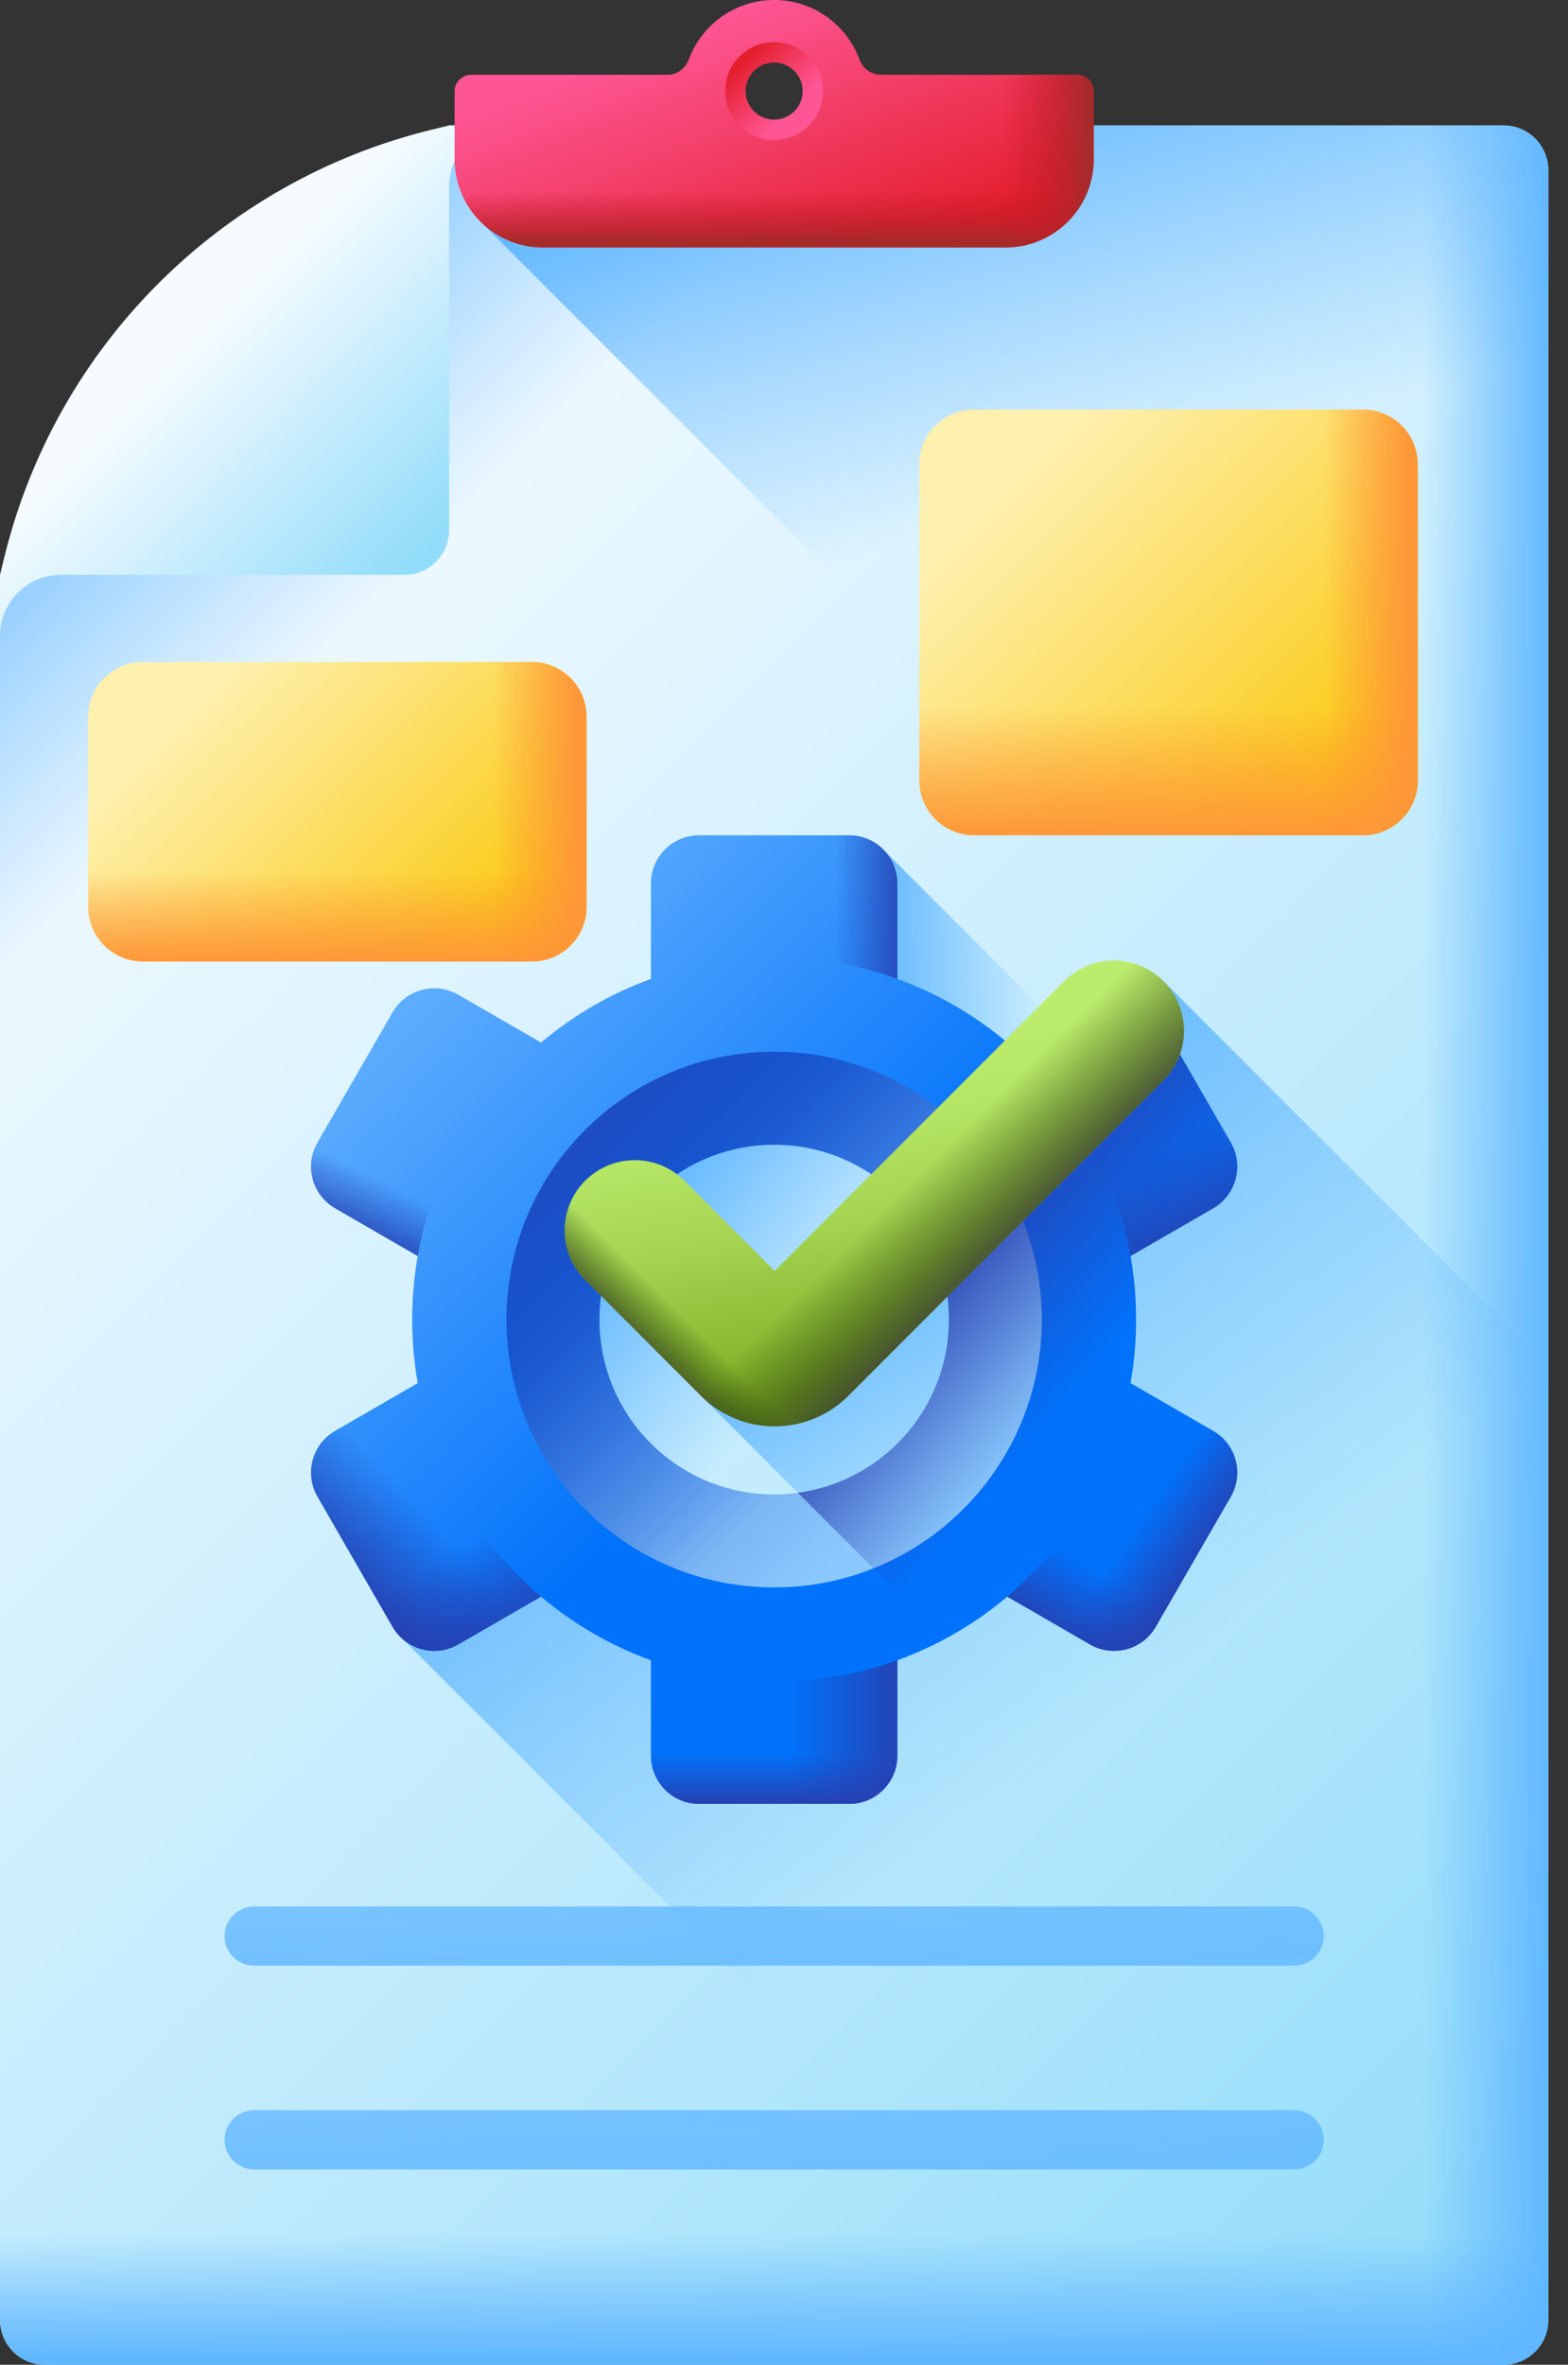 <svg width="71" height="107" viewBox="0 0 71 107" fill="none" xmlns="http://www.w3.org/2000/svg">
<rect x="0" y="0" width="71" height="107" fill="#333333" stroke="none"/>
<path d="M68.08 107H2.027C0.907 107 0 106.092 0 104.973V26.011L20.336 5.675H68.08C69.2 5.675 70.107 6.582 70.107 7.702V104.973C70.107 106.092 69.2 107 68.08 107Z" fill="url(#paint0_linear_15103_9219)"/>
<path d="M35.054 47.589C28.36 47.589 22.935 53.015 22.935 59.708C22.935 66.402 28.36 71.827 35.054 71.827C41.747 71.827 47.173 66.402 47.173 59.708C47.173 53.015 41.747 47.589 35.054 47.589Z" fill="url(#paint1_linear_15103_9219)"/>
<path d="M0 72.014L66.339 5.675H20.336L0 26.011V72.014Z" fill="url(#paint2_linear_15103_9219)"/>
<path d="M19.516 5.876C9.984 8.215 2.541 15.658 0.202 25.19L0 26.011V28.773C0 27.247 1.237 26.011 2.763 26.011H18.309C19.428 26.011 20.336 25.103 20.336 23.984V8.437C20.336 6.912 21.573 5.675 23.098 5.675H20.336L19.516 5.876Z" fill="url(#paint3_linear_15103_9219)"/>
<path d="M0 83.713V104.974C0 106.093 0.907 107 2.027 107H68.08C69.2 107 70.107 106.093 70.107 104.974V83.713H0Z" fill="url(#paint4_linear_15103_9219)"/>
<path d="M68.08 5.675H45.749V107H68.08C69.199 107 70.107 106.092 70.107 104.973V7.702C70.107 6.582 69.2 5.675 68.08 5.675Z" fill="url(#paint5_linear_15103_9219)"/>
<path d="M40.044 38.488L49.317 47.761H40.044V38.488Z" fill="url(#paint6_linear_15103_9219)"/>
<path d="M70.106 61.817V104.972C70.106 106.092 69.2 106.999 68.079 106.999H51.07L18.222 74.151L26.027 67.796C28.247 70.268 31.467 71.825 35.053 71.825C41.747 71.825 47.172 66.4 47.172 59.708C47.172 56.728 46.096 53.999 44.312 51.888L52.683 44.394L70.106 61.817Z" fill="url(#paint7_linear_15103_9219)"/>
<path d="M39.546 70.962C44.014 69.177 47.172 64.813 47.172 59.708C47.172 56.728 46.096 53.999 44.311 51.888L41.176 54.697L31.733 63.15L36.13 67.547L39.546 70.962Z" fill="url(#paint8_linear_15103_9219)"/>
<path d="M70.107 7.702C70.107 6.582 69.2 5.675 68.081 5.675H26.19L21.797 10.068L70.107 58.378V7.702Z" fill="url(#paint9_linear_15103_9219)"/>
<path d="M48.765 3.383H39.879C39.444 3.383 39.068 3.101 38.918 2.692C38.337 1.12 36.828 0 35.054 0C33.279 0 31.77 1.12 31.189 2.692C31.039 3.101 30.663 3.383 30.228 3.383H21.342C20.922 3.383 20.584 3.722 20.584 4.14V7.204C20.584 9.408 22.372 11.197 24.579 11.197H45.528C47.735 11.197 49.524 9.408 49.524 7.204V4.14C49.524 3.722 49.185 3.383 48.765 3.383ZM35.054 5.716C34.174 5.716 33.459 5.001 33.459 4.121C33.459 3.241 34.174 2.526 35.054 2.526C35.934 2.526 36.648 3.241 36.648 4.121C36.648 5.001 35.934 5.716 35.054 5.716Z" fill="url(#paint10_linear_15103_9219)"/>
<path d="M35.053 1.906C33.829 1.906 32.838 2.899 32.838 4.121C32.838 5.346 33.829 6.339 35.053 6.339C36.278 6.339 37.269 5.346 37.269 4.121C37.269 2.899 36.278 1.906 35.053 1.906ZM35.053 5.413C34.341 5.413 33.762 4.834 33.762 4.121C33.762 3.409 34.341 2.83 35.053 2.83C35.766 2.83 36.345 3.409 36.345 4.121C36.345 4.834 35.766 5.413 35.053 5.413Z" fill="url(#paint11_linear_15103_9219)"/>
<path d="M36.46 4.873C36.191 5.375 35.662 5.716 35.054 5.716C34.446 5.716 33.916 5.375 33.648 4.873H20.584V7.204C20.584 9.409 22.372 11.198 24.579 11.198H45.528C47.735 11.198 49.524 9.409 49.524 7.204V4.873H36.46Z" fill="url(#paint12_linear_15103_9219)"/>
<path d="M48.765 3.384H39.879C39.779 3.384 39.683 3.367 39.591 3.339V11.198H45.528C47.735 11.198 49.524 9.409 49.524 7.204V4.14C49.524 3.722 49.185 3.384 48.765 3.384Z" fill="url(#paint13_linear_15103_9219)"/>
<path d="M54.932 64.744L51.192 62.583C51.527 60.681 51.527 58.735 51.192 56.833L54.932 54.673C55.975 54.071 56.333 52.738 55.73 51.695L52.333 45.808C51.731 44.766 50.397 44.409 49.354 45.01L45.609 47.172C44.133 45.927 42.448 44.952 40.633 44.294V39.976C40.633 38.771 39.656 37.795 38.452 37.795H31.655C30.451 37.795 29.474 38.771 29.474 39.976V44.294C27.659 44.952 25.974 45.927 24.498 47.172L20.753 45.01C19.71 44.409 18.377 44.766 17.774 45.808L14.377 51.695C13.774 52.738 14.132 54.071 15.175 54.673L18.915 56.833C18.58 58.735 18.58 60.681 18.915 62.583L15.175 64.744C14.132 65.346 13.774 66.679 14.377 67.722L17.774 73.608C18.377 74.651 19.71 75.008 20.753 74.406L24.498 72.245C25.974 73.49 27.659 74.465 29.474 75.123V79.441C29.474 80.646 30.451 81.622 31.655 81.622H38.452C39.656 81.622 40.633 80.646 40.633 79.441V75.123C42.448 74.465 44.133 73.49 45.609 72.245L49.354 74.406C50.397 75.008 51.731 74.651 52.333 73.608L55.73 67.722C56.333 66.679 55.975 65.345 54.932 64.744ZM35.054 68.201C30.363 68.201 26.56 64.399 26.56 59.708C26.56 55.018 30.363 51.215 35.054 51.215C39.744 51.215 43.547 55.018 43.547 59.708C43.547 64.399 39.744 68.201 35.054 68.201Z" fill="url(#paint14_linear_15103_9219)"/>
<path d="M35.054 47.589C28.36 47.589 22.935 53.015 22.935 59.708C22.935 66.402 28.36 71.827 35.054 71.827C41.747 71.827 47.173 66.402 47.173 59.708C47.173 53.015 41.747 47.589 35.054 47.589ZM35.054 67.621C30.684 67.621 27.142 64.078 27.142 59.709C27.142 55.339 30.684 51.796 35.054 51.796C39.423 51.796 42.966 55.339 42.966 59.709C42.966 64.078 39.423 67.621 35.054 67.621Z" fill="url(#paint15_linear_15103_9219)"/>
<path d="M35.054 47.589C28.36 47.589 22.935 53.015 22.935 59.708C22.935 66.402 28.36 71.827 35.054 71.827C41.747 71.827 47.173 66.402 47.173 59.708C47.173 53.015 41.747 47.589 35.054 47.589ZM35.054 67.621C30.684 67.621 27.142 64.078 27.142 59.709C27.142 55.339 30.684 51.796 35.054 51.796C39.423 51.796 42.966 55.339 42.966 59.709C42.966 64.078 39.423 67.621 35.054 67.621Z" fill="url(#paint16_linear_15103_9219)"/>
<path d="M18.916 62.584L15.175 64.744C14.132 65.346 13.774 66.679 14.377 67.722L17.775 73.608C18.377 74.651 19.711 75.008 20.754 74.406L24.498 72.244C21.627 69.824 19.598 66.437 18.916 62.584Z" fill="url(#paint17_linear_15103_9219)"/>
<path d="M18.916 62.584L15.175 64.744C14.132 65.346 13.774 66.679 14.377 67.722L17.775 73.608C18.377 74.651 19.711 75.008 20.754 74.406L24.498 72.244C21.627 69.824 19.598 66.437 18.916 62.584Z" fill="url(#paint18_linear_15103_9219)"/>
<path d="M55.73 51.694L52.332 45.808C51.73 44.765 50.397 44.408 49.354 45.01L45.61 47.172C48.481 49.592 50.509 52.98 51.191 56.833L54.932 54.673C55.975 54.071 56.333 52.737 55.73 51.694Z" fill="url(#paint19_linear_15103_9219)"/>
<path d="M35.053 43.319C36.956 43.317 38.843 43.647 40.632 44.293V39.975C40.632 38.771 39.656 37.794 38.452 37.794H31.655C30.451 37.794 29.475 38.771 29.475 39.975V44.293C31.264 43.647 33.151 43.317 35.053 43.319Z" fill="url(#paint20_linear_15103_9219)"/>
<path d="M35.053 76.097C33.151 76.1 31.264 75.77 29.475 75.123V79.442C29.475 80.646 30.451 81.622 31.655 81.622H38.451C39.656 81.622 40.632 80.646 40.632 79.442V75.123C38.843 75.77 36.956 76.099 35.053 76.097Z" fill="url(#paint21_linear_15103_9219)"/>
<path d="M35.053 76.097C33.151 76.1 31.264 75.77 29.475 75.123V79.442C29.475 80.646 30.451 81.622 31.655 81.622H38.451C39.656 81.622 40.632 80.646 40.632 79.442V75.123C38.843 75.77 36.956 76.099 35.053 76.097Z" fill="url(#paint22_linear_15103_9219)"/>
<path d="M24.498 47.172L20.753 45.01C19.71 44.408 18.377 44.766 17.775 45.808L14.377 51.694C13.775 52.737 14.132 54.071 15.175 54.673L18.916 56.833C19.598 52.98 21.627 49.592 24.498 47.172Z" fill="url(#paint23_linear_15103_9219)"/>
<path d="M54.932 64.744L51.191 62.584C50.509 66.437 48.481 69.824 45.61 72.244L49.354 74.406C50.397 75.008 51.73 74.651 52.332 73.608L55.73 67.722C56.333 66.679 55.975 65.346 54.932 64.744Z" fill="url(#paint24_linear_15103_9219)"/>
<path d="M54.932 64.744L51.191 62.584C50.509 66.437 48.481 69.824 45.61 72.244L49.354 74.406C50.397 75.008 51.73 74.651 52.332 73.608L55.73 67.722C56.333 66.679 55.975 65.346 54.932 64.744Z" fill="url(#paint25_linear_15103_9219)"/>
<path d="M55.73 51.694L52.333 45.807C52.156 45.502 51.908 45.243 51.61 45.055C51.311 44.866 50.971 44.753 50.619 44.725L40.932 54.413C42.196 55.815 42.966 57.671 42.966 59.708C42.966 63.712 39.99 67.02 36.13 67.545V67.547L42.756 74.174C43.772 73.632 44.728 72.986 45.609 72.244L49.354 74.406C50.397 75.007 51.73 74.651 52.333 73.608L55.73 67.721C56.333 66.678 55.975 65.345 54.932 64.743L51.192 62.583C51.527 60.681 51.527 58.735 51.192 56.833L54.932 54.672C55.975 54.071 56.333 52.737 55.73 51.694Z" fill="url(#paint26_linear_15103_9219)"/>
<path d="M35.076 64.537C34.455 64.538 33.84 64.416 33.266 64.179C32.692 63.941 32.171 63.592 31.733 63.151L26.499 57.917C25.258 56.676 25.258 54.665 26.499 53.425C27.739 52.185 29.75 52.185 30.991 53.425L35.076 57.51L48.191 44.395C49.432 43.155 51.443 43.155 52.683 44.395C53.924 45.636 53.924 47.646 52.683 48.887L38.418 63.152C37.98 63.592 37.46 63.941 36.886 64.179C36.312 64.417 35.697 64.538 35.076 64.537Z" fill="url(#paint27_linear_15103_9219)"/>
<path d="M35.076 64.537C34.455 64.538 33.84 64.416 33.266 64.179C32.692 63.941 32.171 63.592 31.733 63.151L26.499 57.917C25.258 56.676 25.258 54.665 26.499 53.425C27.739 52.185 29.75 52.185 30.991 53.425L35.076 57.51L48.191 44.395C49.432 43.155 51.443 43.155 52.683 44.395C53.924 45.636 53.924 47.646 52.683 48.887L38.418 63.152C37.98 63.592 37.46 63.941 36.886 64.179C36.312 64.417 35.697 64.538 35.076 64.537Z" fill="url(#paint28_linear_15103_9219)"/>
<path d="M45.594 55.977L38.419 63.153C37.981 63.592 37.459 63.941 36.886 64.178C36.312 64.416 35.697 64.537 35.075 64.536C33.814 64.536 32.627 64.044 31.734 63.151L26.499 57.916C25.258 56.676 25.258 54.665 26.499 53.425C27.739 52.184 29.75 52.184 30.99 53.425L35.075 57.51L41.101 51.484L45.594 55.977Z" fill="url(#paint29_linear_15103_9219)"/>
<path d="M58.598 88.943H11.509C11.154 88.943 10.813 88.802 10.561 88.551C10.31 88.299 10.169 87.958 10.169 87.603C10.169 87.247 10.31 86.906 10.561 86.654C10.813 86.403 11.154 86.262 11.509 86.262H58.598C58.953 86.262 59.294 86.403 59.546 86.654C59.797 86.906 59.939 87.247 59.939 87.603C59.939 87.958 59.797 88.299 59.546 88.551C59.294 88.802 58.953 88.943 58.598 88.943Z" fill="url(#paint30_linear_15103_9219)"/>
<path d="M58.598 98.163H11.509C11.154 98.163 10.813 98.022 10.561 97.77C10.31 97.519 10.169 97.178 10.169 96.822C10.169 96.466 10.31 96.125 10.561 95.874C10.813 95.623 11.154 95.481 11.509 95.481H58.598C58.953 95.481 59.294 95.623 59.546 95.874C59.797 96.125 59.939 96.466 59.939 96.822C59.939 97.178 59.797 97.519 59.546 97.77C59.294 98.022 58.953 98.163 58.598 98.163Z" fill="url(#paint31_linear_15103_9219)"/>
<path d="M61.716 37.793H44.109C42.738 37.793 41.627 36.682 41.627 35.312V21.013C41.627 19.643 42.738 18.532 44.109 18.532H61.716C63.087 18.532 64.198 19.643 64.198 21.013V35.312C64.197 36.682 63.087 37.793 61.716 37.793Z" fill="url(#paint32_linear_15103_9219)"/>
<path d="M61.716 37.793H44.109C42.738 37.793 41.627 36.682 41.627 35.312V21.013C41.627 19.643 42.738 18.532 44.109 18.532H61.716C63.087 18.532 64.198 19.643 64.198 21.013V35.312C64.197 36.682 63.087 37.793 61.716 37.793Z" fill="url(#paint33_linear_15103_9219)"/>
<path d="M61.716 37.793H44.109C42.738 37.793 41.627 36.682 41.627 35.312V21.013C41.627 19.643 42.738 18.532 44.109 18.532H61.716C63.087 18.532 64.198 19.643 64.198 21.013V35.312C64.197 36.682 63.087 37.793 61.716 37.793Z" fill="url(#paint34_linear_15103_9219)"/>
<path d="M24.079 43.506H6.471C5.101 43.506 3.99 42.395 3.99 41.024V32.434C3.99 31.063 5.101 29.952 6.471 29.952H24.079C25.449 29.952 26.56 31.063 26.56 32.434V41.024C26.56 42.395 25.449 43.506 24.079 43.506Z" fill="url(#paint35_linear_15103_9219)"/>
<path d="M24.079 43.506H6.471C5.101 43.506 3.99 42.395 3.99 41.024V32.434C3.99 31.063 5.101 29.952 6.471 29.952H24.079C25.449 29.952 26.56 31.063 26.56 32.434V41.024C26.56 42.395 25.449 43.506 24.079 43.506Z" fill="url(#paint36_linear_15103_9219)"/>
<path d="M24.079 43.506H6.471C5.101 43.506 3.99 42.395 3.99 41.024V32.434C3.99 31.063 5.101 29.952 6.471 29.952H24.079C25.449 29.952 26.56 31.063 26.56 32.434V41.024C26.56 42.395 25.449 43.506 24.079 43.506Z" fill="url(#paint37_linear_15103_9219)"/>
<defs>
<linearGradient id="paint0_linear_15103_9219" x1="4.825" y1="26.108" x2="77.064" y2="98.348" gradientUnits="userSpaceOnUse">
<stop stop-color="#F5FBFF"/>
<stop offset="1" stop-color="#91DCFA"/>
</linearGradient>
<linearGradient id="paint1_linear_15103_9219" x1="36.646" y1="60.908" x2="28.601" y2="54.849" gradientUnits="userSpaceOnUse">
<stop stop-color="#60B7FF" stop-opacity="0"/>
<stop offset="1" stop-color="#60B7FF"/>
</linearGradient>
<linearGradient id="paint2_linear_15103_9219" x1="19.407" y1="25.082" x2="6.118" y2="11.793" gradientUnits="userSpaceOnUse">
<stop stop-color="#60B7FF" stop-opacity="0"/>
<stop offset="1" stop-color="#60B7FF"/>
</linearGradient>
<linearGradient id="paint3_linear_15103_9219" x1="9.351" y1="15.026" x2="19.372" y2="25.047" gradientUnits="userSpaceOnUse">
<stop stop-color="#F5FBFF"/>
<stop offset="1" stop-color="#91DCFA"/>
</linearGradient>
<linearGradient id="paint4_linear_15103_9219" x1="35.054" y1="101.039" x2="35.054" y2="106.708" gradientUnits="userSpaceOnUse">
<stop stop-color="#60B7FF" stop-opacity="0"/>
<stop offset="1" stop-color="#60B7FF"/>
</linearGradient>
<linearGradient id="paint5_linear_15103_9219" x1="64.421" y1="56.337" x2="70.262" y2="56.337" gradientUnits="userSpaceOnUse">
<stop stop-color="#60B7FF" stop-opacity="0"/>
<stop offset="1" stop-color="#60B7FF"/>
</linearGradient>
<linearGradient id="paint6_linear_15103_9219" x1="47.251" y1="43.124" x2="39.607" y2="43.124" gradientUnits="userSpaceOnUse">
<stop stop-color="#60B7FF" stop-opacity="0"/>
<stop offset="1" stop-color="#60B7FF"/>
</linearGradient>
<linearGradient id="paint7_linear_15103_9219" x1="51.232" y1="76.995" x2="34.248" y2="55.343" gradientUnits="userSpaceOnUse">
<stop stop-color="#60B7FF" stop-opacity="0"/>
<stop offset="1" stop-color="#60B7FF"/>
</linearGradient>
<linearGradient id="paint8_linear_15103_9219" x1="45.799" y1="69.584" x2="38.052" y2="57.467" gradientUnits="userSpaceOnUse">
<stop stop-color="#60B7FF" stop-opacity="0"/>
<stop offset="1" stop-color="#60B7FF"/>
</linearGradient>
<linearGradient id="paint9_linear_15103_9219" x1="49.899" y1="22.088" x2="44.254" y2="2.992" gradientUnits="userSpaceOnUse">
<stop stop-color="#60B7FF" stop-opacity="0"/>
<stop offset="1" stop-color="#60B7FF"/>
</linearGradient>
<linearGradient id="paint10_linear_15103_9219" x1="32.996" y1="0.558" x2="37.565" y2="12.575" gradientUnits="userSpaceOnUse">
<stop stop-color="#FE5694"/>
<stop offset="1" stop-color="#E41F2D"/>
</linearGradient>
<linearGradient id="paint11_linear_15103_9219" x1="35.864" y1="4.932" x2="33.665" y2="2.733" gradientUnits="userSpaceOnUse">
<stop stop-color="#FE5694"/>
<stop offset="1" stop-color="#E41F2D"/>
</linearGradient>
<linearGradient id="paint12_linear_15103_9219" x1="35.054" y1="8.672" x2="35.054" y2="10.893" gradientUnits="userSpaceOnUse">
<stop stop-color="#C41926" stop-opacity="0"/>
<stop offset="0.363" stop-color="#BF1C27" stop-opacity="0.363"/>
<stop offset="0.8" stop-color="#B12529" stop-opacity="0.8"/>
<stop offset="1" stop-color="#A72B2B"/>
</linearGradient>
<linearGradient id="paint13_linear_15103_9219" x1="45.401" y1="7.268" x2="49.21" y2="7.268" gradientUnits="userSpaceOnUse">
<stop stop-color="#C41926" stop-opacity="0"/>
<stop offset="0.363" stop-color="#BF1C27" stop-opacity="0.363"/>
<stop offset="0.8" stop-color="#B12529" stop-opacity="0.8"/>
<stop offset="1" stop-color="#A72B2B"/>
</linearGradient>
<linearGradient id="paint14_linear_15103_9219" x1="11.519" y1="36.173" x2="36.373" y2="61.028" gradientUnits="userSpaceOnUse">
<stop stop-color="#8AC9FE"/>
<stop offset="1" stop-color="#0172FB"/>
</linearGradient>
<linearGradient id="paint15_linear_15103_9219" x1="39.005" y1="63.66" x2="29.832" y2="54.487" gradientUnits="userSpaceOnUse">
<stop stop-color="#8AC9FE"/>
<stop offset="1" stop-color="#0172FB"/>
</linearGradient>
<linearGradient id="paint16_linear_15103_9219" x1="41.799" y1="66.454" x2="21.28" y2="45.935" gradientUnits="userSpaceOnUse">
<stop stop-color="#2740B0" stop-opacity="0"/>
<stop offset="1" stop-color="#2740B0"/>
</linearGradient>
<linearGradient id="paint17_linear_15103_9219" x1="19.855" y1="70.626" x2="22.387" y2="74.872" gradientUnits="userSpaceOnUse">
<stop stop-color="#2740B0" stop-opacity="0"/>
<stop offset="1" stop-color="#2740B0"/>
</linearGradient>
<linearGradient id="paint18_linear_15103_9219" x1="19.553" y1="68.722" x2="15.993" y2="72.121" gradientUnits="userSpaceOnUse">
<stop stop-color="#2740B0" stop-opacity="0"/>
<stop offset="1" stop-color="#2740B0"/>
</linearGradient>
<linearGradient id="paint19_linear_15103_9219" x1="52.333" y1="52.305" x2="54.493" y2="56.03" gradientUnits="userSpaceOnUse">
<stop stop-color="#2740B0" stop-opacity="0"/>
<stop offset="1" stop-color="#2740B0"/>
</linearGradient>
<linearGradient id="paint20_linear_15103_9219" x1="37.828" y1="41.044" x2="41.284" y2="41.044" gradientUnits="userSpaceOnUse">
<stop stop-color="#2740B0" stop-opacity="0"/>
<stop offset="1" stop-color="#2740B0"/>
</linearGradient>
<linearGradient id="paint21_linear_15103_9219" x1="35.847" y1="78.373" x2="41.058" y2="78.373" gradientUnits="userSpaceOnUse">
<stop stop-color="#2740B0" stop-opacity="0"/>
<stop offset="1" stop-color="#2740B0"/>
</linearGradient>
<linearGradient id="paint22_linear_15103_9219" x1="35.053" y1="79.363" x2="35.053" y2="81.672" gradientUnits="userSpaceOnUse">
<stop stop-color="#2740B0" stop-opacity="0"/>
<stop offset="1" stop-color="#2740B0"/>
</linearGradient>
<linearGradient id="paint23_linear_15103_9219" x1="17.399" y1="53.505" x2="16.058" y2="56.187" gradientUnits="userSpaceOnUse">
<stop stop-color="#2740B0" stop-opacity="0"/>
<stop offset="1" stop-color="#2740B0"/>
</linearGradient>
<linearGradient id="paint24_linear_15103_9219" x1="51.32" y1="69.207" x2="54.15" y2="71.144" gradientUnits="userSpaceOnUse">
<stop stop-color="#2740B0" stop-opacity="0"/>
<stop offset="1" stop-color="#2740B0"/>
</linearGradient>
<linearGradient id="paint25_linear_15103_9219" x1="49.992" y1="71.171" x2="48.204" y2="74.299" gradientUnits="userSpaceOnUse">
<stop stop-color="#2740B0" stop-opacity="0"/>
<stop offset="1" stop-color="#2740B0"/>
</linearGradient>
<linearGradient id="paint26_linear_15103_9219" x1="49.786" y1="61.782" x2="42.436" y2="55.624" gradientUnits="userSpaceOnUse">
<stop stop-color="#2740B0" stop-opacity="0"/>
<stop offset="1" stop-color="#2740B0"/>
</linearGradient>
<linearGradient id="paint27_linear_15103_9219" x1="38.916" y1="47.638" x2="41.697" y2="62.121" gradientUnits="userSpaceOnUse">
<stop stop-color="#BBEC6C"/>
<stop offset="0.197" stop-color="#B5E665"/>
<stop offset="0.48" stop-color="#A5D552"/>
<stop offset="0.812" stop-color="#8ABB33"/>
<stop offset="1" stop-color="#78A91F"/>
</linearGradient>
<linearGradient id="paint28_linear_15103_9219" x1="41.61" y1="53.175" x2="45.535" y2="57.099" gradientUnits="userSpaceOnUse">
<stop stop-color="#334C0F" stop-opacity="0"/>
<stop offset="0.32" stop-color="#344C12" stop-opacity="0.32"/>
<stop offset="0.565" stop-color="#374A1C" stop-opacity="0.565"/>
<stop offset="0.786" stop-color="#3C482C" stop-opacity="0.786"/>
<stop offset="0.991" stop-color="#444443" stop-opacity="0.991"/>
<stop offset="1" stop-color="#444444"/>
</linearGradient>
<linearGradient id="paint29_linear_15103_9219" x1="31.067" y1="59.681" x2="29.157" y2="61.591" gradientUnits="userSpaceOnUse">
<stop stop-color="#334C0F" stop-opacity="0"/>
<stop offset="0.32" stop-color="#344C12" stop-opacity="0.32"/>
<stop offset="0.565" stop-color="#374A1C" stop-opacity="0.565"/>
<stop offset="0.786" stop-color="#3C482C" stop-opacity="0.786"/>
<stop offset="0.991" stop-color="#444443" stop-opacity="0.991"/>
<stop offset="1" stop-color="#444444"/>
</linearGradient>
<linearGradient id="paint30_linear_15103_9219" x1="34.81" y1="51.753" x2="35.117" y2="97.012" gradientUnits="userSpaceOnUse">
<stop stop-color="#60B7FF" stop-opacity="0"/>
<stop offset="1" stop-color="#60B7FF"/>
</linearGradient>
<linearGradient id="paint31_linear_15103_9219" x1="34.81" y1="60.973" x2="35.117" y2="106.231" gradientUnits="userSpaceOnUse">
<stop stop-color="#60B7FF" stop-opacity="0"/>
<stop offset="1" stop-color="#60B7FF"/>
</linearGradient>
<linearGradient id="paint32_linear_15103_9219" x1="46.277" y1="21.527" x2="62.111" y2="37.362" gradientUnits="userSpaceOnUse">
<stop stop-color="#FEF0AE"/>
<stop offset="1" stop-color="#FAC600"/>
</linearGradient>
<linearGradient id="paint33_linear_15103_9219" x1="52.912" y1="31.986" x2="52.912" y2="37.801" gradientUnits="userSpaceOnUse">
<stop stop-color="#FE9738" stop-opacity="0"/>
<stop offset="1" stop-color="#FE9738"/>
</linearGradient>
<linearGradient id="paint34_linear_15103_9219" x1="59.952" y1="28.163" x2="63.757" y2="28.163" gradientUnits="userSpaceOnUse">
<stop stop-color="#FE9738" stop-opacity="0"/>
<stop offset="1" stop-color="#FE9738"/>
</linearGradient>
<linearGradient id="paint35_linear_15103_9219" x1="9.613" y1="31.067" x2="23.125" y2="44.579" gradientUnits="userSpaceOnUse">
<stop stop-color="#FEF0AE"/>
<stop offset="1" stop-color="#FAC600"/>
</linearGradient>
<linearGradient id="paint36_linear_15103_9219" x1="15.275" y1="39.42" x2="15.275" y2="43.511" gradientUnits="userSpaceOnUse">
<stop stop-color="#FE9738" stop-opacity="0"/>
<stop offset="1" stop-color="#FE9738"/>
</linearGradient>
<linearGradient id="paint37_linear_15103_9219" x1="22.314" y1="36.729" x2="26.12" y2="36.729" gradientUnits="userSpaceOnUse">
<stop stop-color="#FE9738" stop-opacity="0"/>
<stop offset="1" stop-color="#FE9738"/>
</linearGradient>
</defs>
</svg>
